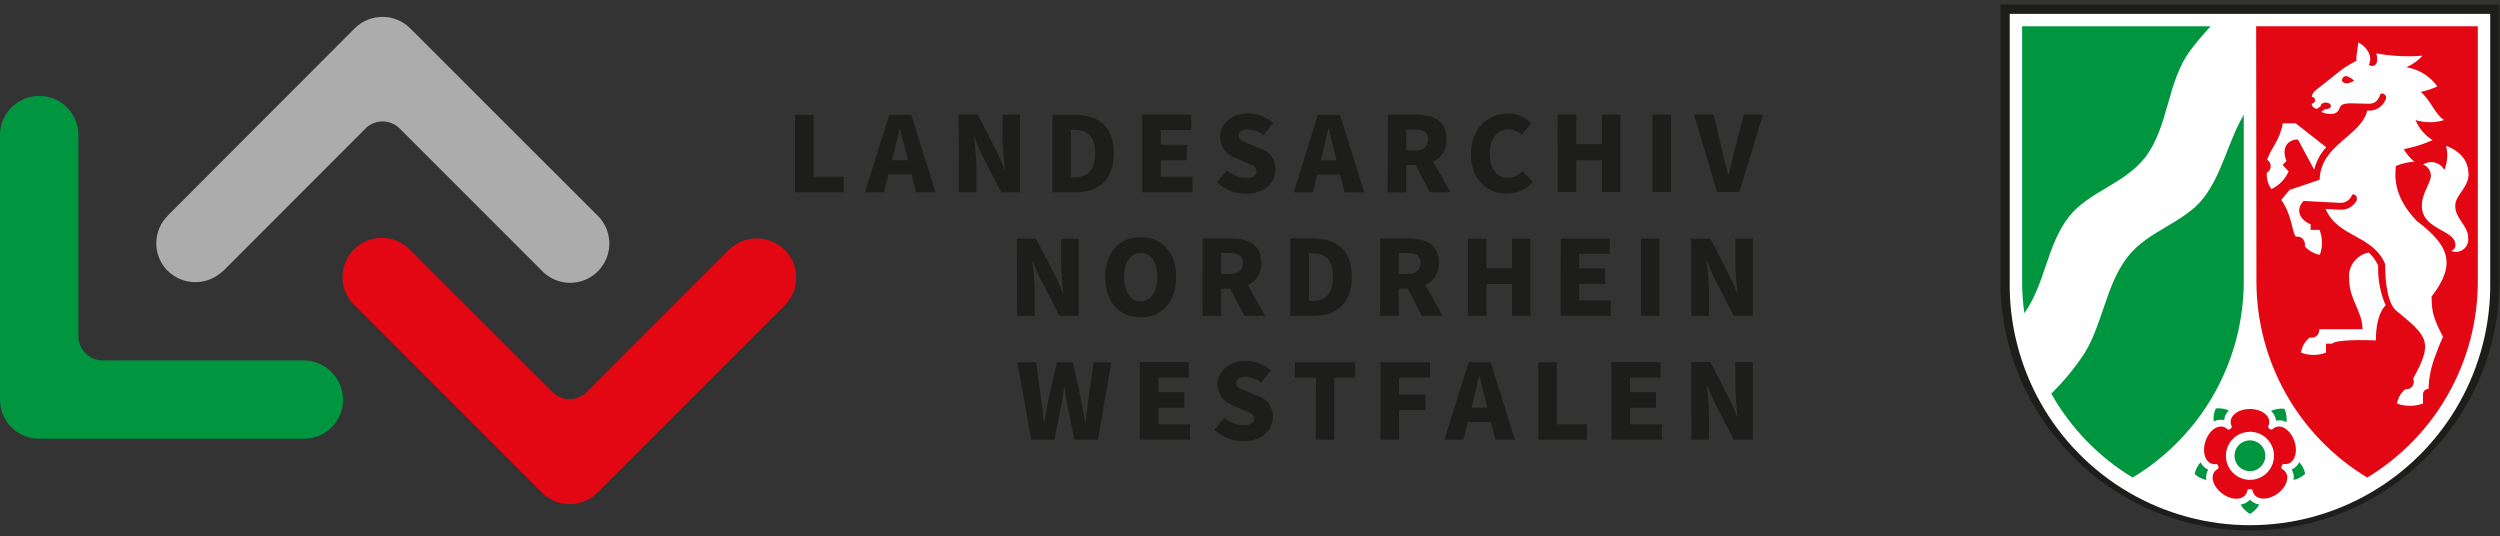 <?xml version="1.0" encoding="UTF-8"?>
<svg width="373px" height="80px" viewBox="0 0 373 80" version="1.1" xmlns="http://www.w3.org/2000/svg" xmlns:xlink="http://www.w3.org/1999/xlink">
    <rect x="0" y="0" width="373" height="80" fill="#333333" stroke="none"/>
    <!-- Generator: Sketch 61 (89581) - https://sketch.com -->
    <title>nrw-logo</title>
    <desc>Created with Sketch.</desc>
    <g id="Page-1" stroke="none" stroke-width="1" fill="none" fill-rule="evenodd">
        <g id="nrw-logo" fill-rule="nonzero">
            <path d="M51.19,59.61 C51.146,56.372 48.509,53.77 45.27,53.77 L15.03,53.77 C13.195,53.628 11.761,52.129 11.7,50.29 L11.7,20.14 C11.691,18.05 10.568,16.124 8.753,15.086 C6.939,14.049 4.709,14.059 2.903,15.111 C1.098,16.164 -0.009,18.1 -5.36547159e-05,20.19 L-5.36547159e-05,59.61 C-0.006,62.831 2.599,65.449 5.82,65.46 L45.19,65.46 L45.44,65.46 C48.639,65.422 51.207,62.809 51.19,59.61" id="Path" fill="#009640"></path>
            <path d="M117.04,37.25 C114.716,34.995 111.012,35.021 108.72,37.31 L108.8,37.22 L87.34,58.69 C86.675,59.253 85.831,59.561 84.96,59.56 C84.053,59.546 83.185,59.188 82.53,58.56 L82.53,58.63 L61.19,37.3 L61.19,37.3 C59.721,35.76 57.532,35.139 55.473,35.678 C53.415,36.218 51.812,37.833 51.287,39.895 C50.762,41.958 51.399,44.142 52.95,45.6 L52.95,45.6 L80.87,73.52 C83.155,75.79 86.845,75.79 89.13,73.52 L89.13,73.52 L116.93,45.72 L117.09,45.53 C119.358,43.252 119.358,39.568 117.09,37.29" id="Path" fill="#E30613"></path>
            <path d="M25.03,40.42 C27.349,42.68 31.054,42.653 33.34,40.36 L33.27,40.46 L54.72,18.99 C56.118,17.793 58.192,17.836 59.54,19.09 L59.48,19.03 L80.83,40.38 L80.83,40.38 C82.299,41.92 84.488,42.541 86.547,42.002 C88.605,41.462 90.208,39.847 90.733,37.785 C91.258,35.722 90.621,33.538 89.07,32.08 L89.07,32.08 L61.19,4.22 C58.905,1.95 55.215,1.95 52.93,4.22 L52.93,4.22 L25.19,32 L25.02,32.19 C22.748,34.463 22.748,38.147 25.02,40.42" id="Path" fill="#ACACAC"></path>
            <path d="M252.36,65.61 L254.98,65.61 L254.98,61.72 C254.937,60.295 254.82,58.873 254.63,57.46 L254.7,57.46 C255.05,58.37 255.43,59.29 255.82,60.07 L258.68,65.61 L261.52,65.61 L261.52,54.03 L258.91,54.03 L258.91,57.92 C258.952,59.345 259.069,60.767 259.26,62.18 L259.19,62.18 C258.858,61.29 258.477,60.419 258.05,59.57 L255.19,54.03 L252.34,54.03 L252.36,65.61 Z M240.45,65.61 L247.95,65.61 L247.95,63.3 L243.19,63.3 L243.19,60.84 L247.08,60.84 L247.08,58.51 L243.19,58.51 L243.19,56.34 L247.74,56.34 L247.74,54.03 L240.42,54.03 L240.45,65.61 Z M229.51,65.61 L236.77,65.61 L236.77,63.3 L232.28,63.3 L232.28,54.05 L229.51,54.05 L229.51,65.61 Z M215.51,65.61 L218.34,65.61 L219.01,62.95 L222.44,62.95 L223.11,65.61 L226.03,65.61 L222.42,54.05 L219.12,54.05 L215.51,65.61 Z M219.79,59.82 C220.1,58.69 220.4,57.32 220.68,56.11 L220.75,56.11 C221.05,57.32 221.36,58.69 221.66,59.82 L221.91,60.82 L219.55,60.82 L219.79,59.82 Z M205.97,65.61 L208.74,65.61 L208.74,61.19 L212.69,61.19 L212.69,58.88 L208.74,58.88 L208.74,56.36 L213.36,56.36 L213.36,54.05 L205.97,54.05 L205.97,65.61 Z M196.31,65.61 L199.06,65.61 L199.06,56.36 L202.19,56.36 L202.19,54.05 L193.19,54.05 L193.19,56.36 L196.34,56.36 L196.31,65.61 Z M185.52,65.83 C188.31,65.83 189.92,64.14 189.92,62.2 C189.963,60.753 189.021,59.461 187.63,59.06 L186.19,58.47 C185.19,58.07 184.44,57.83 184.44,57.16 C184.44,56.49 184.99,56.22 185.84,56.22 C186.679,56.261 187.485,56.558 188.15,57.07 L189.59,55.28 C188.564,54.348 187.226,53.834 185.84,53.84 C183.39,53.84 181.65,55.4 181.65,57.34 C181.668,58.787 182.611,60.061 183.99,60.5 L185.47,61.14 C186.47,61.55 187.1,61.76 187.1,62.43 C187.1,63.1 186.62,63.43 185.57,63.43 C184.502,63.41 183.474,63.021 182.66,62.33 L181.19,64.12 C182.353,65.221 183.898,65.827 185.5,65.81 M170.05,65.61 L177.54,65.61 L177.54,63.3 L172.82,63.3 L172.82,60.84 L176.71,60.84 L176.71,58.51 L172.82,58.51 L172.82,56.34 L177.36,56.34 L177.36,54.03 L170.05,54.03 L170.05,65.61 Z M153.87,65.61 L157.32,65.61 L158.32,60.55 C158.52,59.65 158.64,58.74 158.77,57.82 L158.84,57.82 C158.94,58.74 159.07,59.65 159.26,60.55 L160.31,65.61 L163.81,65.61 L165.81,54.05 L163.19,54.05 L162.41,59.34 C162.27,60.53 162.11,61.76 161.99,63.04 L161.91,63.04 C161.7,61.76 161.47,60.52 161.24,59.34 L160.07,54.05 L157.69,54.05 L156.48,59.34 C156.25,60.55 156.02,61.78 155.81,63.04 L155.73,63.04 C155.61,61.78 155.47,60.57 155.31,59.34 L154.58,54.05 L151.78,54.05 L153.87,65.61 Z" id="Shape" fill="#1D1D1B"></path>
            <path d="M252.35,47.13 L254.98,47.13 L254.98,43.24 C254.938,41.815 254.821,40.393 254.63,38.98 L254.7,38.98 C255.05,39.88 255.43,40.8 255.82,41.59 L258.68,47.13 L261.52,47.13 L261.52,35.61 L258.91,35.61 L258.91,39.49 C258.952,40.918 259.069,42.344 259.26,43.76 L259.19,43.76 C258.859,42.869 258.479,41.998 258.05,41.15 L255.19,35.61 L252.33,35.61 L252.35,47.13 Z M244.83,47.13 L247.6,47.13 L247.6,35.61 L244.83,35.61 L244.83,47.13 Z M232.83,47.13 L240.32,47.13 L240.32,44.82 L235.6,44.82 L235.6,42.35 L239.49,42.35 L239.49,40.04 L235.6,40.04 L235.6,37.87 L240.19,37.87 L240.19,35.61 L232.87,35.61 L232.83,47.13 Z M219.01,47.13 L221.78,47.13 L221.78,42.37 L225.6,42.37 L225.6,47.13 L228.35,47.13 L228.35,35.61 L225.6,35.61 L225.6,40.01 L221.78,40.01 L221.78,35.61 L219.01,35.61 L219.01,47.13 Z M208.68,40.88 L208.68,37.75 L209.94,37.75 C211.26,37.75 211.94,38.11 211.94,39.21 C211.94,40.31 211.23,40.88 209.94,40.88 L208.68,40.88 Z M205.91,47.13 L208.68,47.13 L208.68,43.06 L210.03,43.06 L212.16,47.13 L215.25,47.13 L212.68,42.54 C213.972,41.951 214.767,40.627 214.68,39.21 C214.68,36.42 212.62,35.57 210.17,35.57 L205.92,35.57 L205.91,47.13 Z M195.29,44.91 L195.29,37.79 L195.69,37.79 C197.55,37.79 198.88,38.55 198.88,41.3 C198.88,44.05 197.55,44.91 195.69,44.91 L195.29,44.91 Z M192.52,47.13 L196,47.13 C199.38,47.13 201.7,45.3 201.7,41.3 C201.7,37.3 199.38,35.57 195.84,35.57 L192.52,35.57 L192.52,47.13 Z M182.19,40.88 L182.19,37.75 L183.45,37.75 C184.76,37.75 185.45,38.11 185.45,39.21 C185.45,40.31 184.74,40.88 183.45,40.88 L182.19,40.88 Z M179.42,47.13 L182.19,47.13 L182.19,43.06 L183.53,43.06 L185.67,47.13 L188.76,47.13 L186.19,42.54 C187.482,41.951 188.277,40.627 188.19,39.21 C188.19,36.42 186.13,35.57 183.68,35.57 L179.44,35.57 L179.42,47.13 Z M170.19,44.96 C168.68,44.96 167.72,43.54 167.72,41.3 C167.72,39.06 168.72,37.73 170.19,37.73 C171.66,37.73 172.66,39.05 172.66,41.3 C172.66,43.55 171.72,44.96 170.19,44.96 M170.19,47.34 C173.33,47.34 175.48,45.08 175.48,41.34 C175.48,37.6 173.33,35.39 170.19,35.39 C167.05,35.39 164.9,37.54 164.9,41.34 C164.9,45.14 167.05,47.34 170.19,47.34 M151.75,47.13 L154.38,47.13 L154.38,43.24 C154.338,41.815 154.221,40.393 154.03,38.98 L154.1,38.98 C154.45,39.88 154.83,40.8 155.22,41.59 L158.08,47.13 L160.92,47.13 L160.92,35.61 L158.31,35.61 L158.31,39.49 C158.352,40.918 158.469,42.344 158.66,43.76 L158.59,43.76 C158.259,42.869 157.879,41.998 157.45,41.15 L154.57,35.61 L151.71,35.61 L151.75,47.13 Z" id="Shape" fill="#1D1D1B"></path>
            <path d="M256.19,28.66 L259.51,28.66 L263.04,17.1 L260.19,17.1 L258.81,22.37 C258.49,23.63 258.24,24.81 257.9,26.07 L257.83,26.07 C257.49,24.81 257.25,23.63 256.93,22.37 L255.67,17.1 L252.75,17.1 L256.19,28.66 Z M246.54,28.66 L249.31,28.66 L249.31,17.1 L246.54,17.1 L246.54,28.66 Z M232.42,28.66 L235.19,28.66 L235.19,23.9 L239.01,23.9 L239.01,28.66 L241.76,28.66 L241.76,17.1 L239.01,17.1 L239.01,21.5 L235.19,21.5 L235.19,17.1 L232.39,17.1 L232.42,28.66 Z M224.93,28.87 C226.372,28.894 227.748,28.27 228.68,27.17 L227.19,25.53 C226.63,26.17 225.82,26.534 224.97,26.53 C223.35,26.53 222.27,25.2 222.27,22.89 C222.27,20.58 223.5,19.31 225.02,19.31 C225.767,19.287 226.49,19.573 227.02,20.1 L228.48,18.44 C227.565,17.473 226.291,16.927 224.96,16.93 C222.05,16.93 219.46,19.15 219.46,23 C219.46,26.85 221.94,28.91 224.89,28.91 M209.8,22.45 L209.8,19.32 L211.06,19.32 C212.37,19.32 213.06,19.68 213.06,20.78 C213.06,21.88 212.35,22.45 211.06,22.45 L209.8,22.45 Z M207.03,28.7 L209.8,28.7 L209.8,24.61 L211.19,24.61 L213.32,28.68 L216.41,28.68 L213.83,24.1 C215.123,23.507 215.918,22.18 215.83,20.76 C215.83,17.97 213.77,17.12 211.32,17.12 L207.08,17.12 L207.03,28.7 Z M193.03,28.7 L195.85,28.7 L196.52,26.04 L199.95,26.04 L200.62,28.7 L203.54,28.7 L199.93,17.14 L196.63,17.14 L193.03,28.7 Z M197.3,22.91 C197.61,21.77 197.91,20.41 198.19,19.2 L198.26,19.2 C198.57,20.41 198.87,21.77 199.17,22.91 L199.42,23.91 L197.06,23.91 L197.3,22.91 Z M185.89,28.91 C188.68,28.91 190.3,27.22 190.3,25.29 C190.35,23.841 189.405,22.545 188.01,22.15 L186.57,21.56 C185.57,21.15 184.81,20.92 184.81,20.25 C184.81,19.58 185.36,19.31 186.21,19.31 C187.049,19.351 187.855,19.648 188.52,20.16 L189.96,18.36 C188.932,17.432 187.595,16.922 186.21,16.93 C183.76,16.93 182.02,18.49 182.02,20.42 C182.036,21.871 182.985,23.147 184.37,23.58 L185.84,24.22 C186.84,24.63 187.47,24.85 187.47,25.52 C187.47,26.19 187,26.52 185.95,26.52 C184.882,26.503 183.852,26.114 183.04,25.42 L181.58,27.21 C182.741,28.314 184.288,28.921 185.89,28.9 M170.42,28.69 L177.92,28.69 L177.92,26.38 L173.19,26.38 L173.19,23.91 L177.08,23.91 L177.08,21.61 L173.19,21.61 L173.19,19.41 L177.74,19.41 L177.74,17.1 L170.42,17.1 L170.42,28.69 Z M159.78,26.47 L159.78,19.35 L160.19,19.35 C162.06,19.35 163.39,20.11 163.39,22.86 C163.39,25.61 162.06,26.47 160.19,26.47 L159.78,26.47 Z M157.01,28.69 L160.49,28.69 C163.87,28.69 166.19,26.86 166.19,22.86 C166.19,18.86 163.87,17.13 160.33,17.13 L157.01,17.13 L157.01,28.69 Z M143.06,28.69 L145.68,28.69 L145.68,24.8 C145.637,23.375 145.521,21.953 145.33,20.54 L145.4,20.54 C145.76,21.44 146.13,22.37 146.52,23.15 L149.38,28.69 L152.19,28.69 L152.19,17.1 L149.58,17.1 L149.58,20.99 C149.622,22.415 149.739,23.837 149.93,25.25 L149.86,25.25 C149.528,24.361 149.151,23.49 148.73,22.64 L145.89,17.1 L143.03,17.1 L143.06,28.69 Z M129.06,28.69 L131.89,28.69 L132.56,26.03 L135.99,26.03 L136.66,28.69 L139.58,28.69 L135.97,17.13 L132.67,17.13 L129.06,28.69 Z M133.34,22.9 C133.64,21.76 133.95,20.4 134.23,19.19 L134.3,19.19 C134.6,20.4 134.91,21.76 135.21,22.9 L135.46,23.9 L133.09,23.9 L133.34,22.9 Z M118.62,28.69 L125.88,28.69 L125.88,26.38 L121.39,26.38 L121.39,17.13 L118.62,17.13 L118.62,28.69 Z" id="Shape" fill="#1D1D1B"></path>
            <path d="M372.92,0.68 L372.92,41.91 C372.92,62.472 356.252,79.14 335.69,79.14 C315.128,79.14 298.46,62.472 298.46,41.91 L298.46,0.68 L372.92,0.68 Z" id="Path" fill="#1D1D1B"></path>
            <path d="M371.54,41.91 C371.756,54.859 364.972,66.918 353.793,73.455 C342.613,79.993 328.777,79.993 317.597,73.455 C306.418,66.918 299.634,54.859 299.85,41.91 L299.85,2.07 L371.54,2.07 L371.54,41.91 Z" id="Path" fill="#FFFFFF"></path>
            <path d="M334.77,17.2 L334.77,41.91 C334.778,53.923 328.485,65.059 318.19,71.25 C313.132,68.192 308.95,63.88 306.05,58.73 C307.905,56.911 309.562,54.9 310.99,52.73 C313.78,48.21 314.19,42.47 317.5,38.25 C320.57,34.35 325.97,33.25 328.86,29.42 C331.6,25.76 332.44,21.12 334.73,17.2" id="Path" fill="#009640"></path>
            <path d="M301.7,3.92 L329.82,3.92 C328.77,5.07 327.76,6.24 326.82,7.49 C323.28,12.22 323.63,18.82 320.05,23.49 C316.92,27.49 311.62,28.59 308.69,32.33 C305.37,36.57 305.15,42.39 302.03,46.72 C301.809,45.14 301.698,43.546 301.7,41.95 L301.7,3.92 Z" id="Path" fill="#009640"></path>
            <path d="M343.04,68.93 C343.492,69.426 343.803,70.033 343.94,70.69 C343.45,71.148 342.845,71.466 342.19,71.61 C342.3,71.075 342.203,70.517 341.92,70.05 C342.415,69.833 342.816,69.447 343.05,68.96" id="Path" fill="#009640"></path>
            <path d="M338.84,61.31 C339.464,61.021 340.157,60.91 340.84,60.99 C341.128,61.615 341.232,62.308 341.14,62.99 C340.668,62.719 340.109,62.64 339.58,62.77 C339.524,62.233 339.28,61.734 338.89,61.36" id="Path" fill="#009640"></path>
            <path d="M330.29,62.94 C330.202,62.257 330.31,61.564 330.6,60.94 C331.263,60.867 331.933,60.974 332.54,61.25 C332.137,61.622 331.89,62.133 331.85,62.68 C331.322,62.563 330.769,62.637 330.29,62.89" id="Path" fill="#009640"></path>
            <path d="M329.19,71.61 C328.539,71.478 327.935,71.174 327.44,70.73 C327.57,70.073 327.877,69.464 328.33,68.97 C328.561,69.462 328.962,69.852 329.46,70.07 C329.184,70.533 329.087,71.081 329.19,71.61" id="Path" fill="#009640"></path>
            <path d="M337.09,75.27 C336.763,75.86 336.278,76.349 335.69,76.68 C335.11,76.346 334.63,75.863 334.3,75.28 C334.843,75.218 335.343,74.954 335.7,74.54 C336.058,74.945 336.553,75.205 337.09,75.27" id="Path" fill="#009640"></path>
            <path d="M331.58,73.66 C330.08,72.57 329.51,70.66 330.96,69.93 C331.056,69.672 330.961,69.381 330.73,69.23 C329.13,69.49 328.47,67.62 329.05,65.85 C329.63,64.08 331.25,62.95 332.4,64.1 C332.676,64.115 332.925,63.936 333,63.67 C332.26,62.22 333.83,61.02 335.69,61.02 C337.55,61.02 339.13,62.22 338.39,63.67 C338.461,63.939 338.713,64.119 338.99,64.1 C340.13,62.95 341.76,64.1 342.34,65.85 C342.92,67.6 342.26,69.49 340.65,69.23 C340.422,69.383 340.327,69.672 340.42,69.93 C341.87,70.67 341.31,72.57 339.8,73.66 C338.29,74.75 336.31,74.66 336.06,73.1 C335.843,72.93 335.537,72.93 335.32,73.1 C335.07,74.7 333.09,74.76 331.58,73.66" id="Path" fill="#E30613"></path>
            <path d="M336.62,3.92 L369.69,3.92 L369.69,41.92 C369.711,53.913 363.451,65.041 353.19,71.25 C342.913,65.048 336.64,53.913 336.66,41.91 L336.62,3.92 Z" id="Path" fill="#E30613"></path>
            <path d="M357.62,60.31 C357.734,59.436 358.178,58.638 358.86,58.08 L359.03,58.08 C359.326,58.08 359.61,57.962 359.818,57.751 C360.027,57.541 360.143,57.256 360.14,56.96 C360.145,56.798 360.111,56.636 360.04,56.49 C363.04,51.04 362.29,50.25 357.55,46.38 C356.25,45.32 355.86,42.22 355.86,39.38 C353.97,34.98 348.86,35.49 346.97,31.17 L349.19,31.29 C350.118,31.326 350.997,30.874 351.51,30.1 C351.87,29.57 351.51,28.84 350.94,29.04 C350.693,29.779 349.999,30.275 349.22,30.27 L343.7,29.98 C342.6,31.07 342.83,32.65 344.75,33.47 L344.75,34.3 L346.07,34.3 C346.544,35.492 346.562,36.816 346.12,38.02 C345.26,37.858 344.477,37.419 343.89,36.77 C343.89,36.64 343.89,36.53 343.89,36.42 C343.89,35.801 343.389,35.3 342.77,35.3 C342.687,35.29 342.603,35.29 342.52,35.3 C341.89,34.3 341.99,32.18 340.37,29.82 L341.6,28.33 L346.09,26.82 C346.22,21.56 352.26,20.34 353.19,16.5 C354.355,16.623 355.464,15.969 355.92,14.89 C356.056,14.667 356.038,14.382 355.875,14.179 C355.711,13.975 355.437,13.895 355.19,13.98 C354.74,15.26 354.19,15.48 353.31,15.48 C351.13,15.48 349.37,15.12 349.08,16.09 C348.59,17.72 346.32,16.7 346.32,16.7 L346.87,16.29 L347.01,16.29 C347.43,16.29 347.77,16.07 347.77,15.8 C347.77,15.53 347.43,15.3 347.01,15.3 C346.59,15.3 346.25,15.52 346.25,15.8 C346.246,15.816 346.246,15.834 346.25,15.85 L345.73,16.22 C345.518,16.234 345.31,16.159 345.156,16.012 C345.002,15.866 344.917,15.662 344.92,15.45 C345.196,15.45 345.42,15.226 345.42,14.95 C345.42,14.674 345.196,14.45 344.92,14.45 C344.968,14.046 345.186,13.682 345.52,13.45 L349.4,10.37 C350.094,9.884 350.823,9.449 351.58,9.07 C351.51,8.23 351.83,7.12 351.83,6.33 C352.534,6.659 353.103,7.22 353.44,7.92 C353.702,8.467 353.702,9.103 353.44,9.65 C353.645,9.846 353.947,9.9 354.208,9.79 C354.469,9.679 354.638,9.423 354.64,9.14 C354.687,8.744 354.653,8.342 354.54,7.96 C356.815,8.376 359.135,8.493 361.44,8.31 C360.772,9.052 359.949,9.639 359.03,10.03 C360.886,10.333 362.547,11.357 363.65,12.88 C362.865,13.266 362.03,13.542 361.17,13.7 C362.72,15.06 363.33,17.09 364.67,17.91 C363.277,18.347 361.783,18.347 360.39,17.91 C360.906,19.149 361.794,20.197 362.93,20.91 C361.559,21.519 360.123,21.969 358.65,22.25 C359.054,22.967 359.586,23.605 360.22,24.13 C359.268,24.171 358.333,24.388 357.46,24.77 C357.35,26.19 356.96,29.15 360.57,32.96 C365.38,36.6 366.57,39.36 362.79,44.25 C362.79,46.73 363.21,47.72 364.49,50.25 C364.38,50.49 363.85,51.68 363.33,53.14 C362.726,54.703 362.388,56.356 362.33,58.03 C362.104,58.027 361.888,58.118 361.732,58.281 C361.577,58.444 361.496,58.665 361.51,58.89 L361.51,60.21 C360.249,60.662 358.871,60.662 357.61,60.21" id="Path" fill="#FFFFFF"></path>
            <path d="M338.89,28.21 C338.39,27.502 338.146,26.645 338.2,25.78 C338.301,25.729 338.392,25.661 338.47,25.58 C338.898,25.144 338.898,24.446 338.47,24.01 C338.404,23.945 338.33,23.888 338.25,23.84 C338.88,21.99 340.11,21.03 340.6,18.4 L342.52,18.4 L347.07,21.97 C346.197,22.915 345.581,24.069 345.28,25.32 L342.85,20.81 C341.29,20.81 340.34,22.1 341.14,24.02 L340.56,24.61 L341.46,25.56 C340.958,26.729 340.043,27.672 338.89,28.21" id="Path" fill="#FFFFFF"></path>
            <path d="M346.03,49.12 L352.49,49.12 C352.49,46.46 350.49,44.72 350.49,41.61 C350.291,39.736 351.567,38.024 353.42,37.68 C354.011,38.223 354.487,38.879 354.82,39.61 C354.749,41.652 355.131,43.684 355.94,45.56 C355.94,45.56 354.48,46.68 354.48,50.79 C354.48,50.79 348.65,50.52 347.95,51.28 L347.04,51.28 L347.04,52.61 C345.839,53.067 344.511,53.067 343.31,52.61 C343.442,51.737 343.89,50.943 344.57,50.38 L344.92,50.38 C345.533,50.38 346.03,49.883 346.03,49.27 C346.04,49.204 346.04,49.136 346.03,49.07" id="Path" fill="#FFFFFF"></path>
            <path d="M368.32,25.87 C368.32,28.09 366.32,29.05 366.32,30.7 C366.32,32.7 368.25,33.61 368.25,35.5 C368.336,36.152 368.067,36.801 367.545,37.201 C367.023,37.601 366.327,37.692 365.72,37.44 C366.114,37.319 366.372,36.941 366.34,36.53 C366.34,34.22 361.34,34.34 361.34,30.7 C361.34,28.8 362.69,27.29 362.69,26.16 C362.654,25.439 362.201,24.806 361.53,24.54 C362.051,24.204 362.689,24.102 363.29,24.258 C363.89,24.413 364.398,24.813 364.69,25.36 C365.169,24.218 365.261,22.949 364.95,21.75 C367.28,22.64 368.28,24.16 368.28,25.86 L368.32,25.87 Z" id="Path" fill="#FFFFFF"></path>
            <path d="M349.4,12.04 C349.92,12.91 351.24,12.04 351.24,12.04 C351.24,12.04 349.64,10.52 349.4,12.04" id="Path" fill="#E30613"></path>
            <path d="M339.28,68.01 C339.28,69.462 338.405,70.771 337.064,71.327 C335.722,71.882 334.178,71.575 333.151,70.549 C332.125,69.522 331.818,67.978 332.373,66.636 C332.929,65.295 334.238,64.42 335.69,64.42 C336.643,64.417 337.558,64.795 338.231,65.469 C338.905,66.142 339.283,67.057 339.28,68.01" id="Path" fill="#FFFFFF"></path>
            <path d="M335.69,70.3 C334.759,70.3 333.92,69.739 333.564,68.878 C333.209,68.017 333.407,67.027 334.067,66.37 C334.727,65.713 335.718,65.519 336.577,65.878 C337.436,66.237 337.994,67.079 337.99,68.01 C337.984,69.276 336.956,70.3 335.69,70.3" id="Path" fill="#009640"></path>
        </g>
    </g>
</svg>